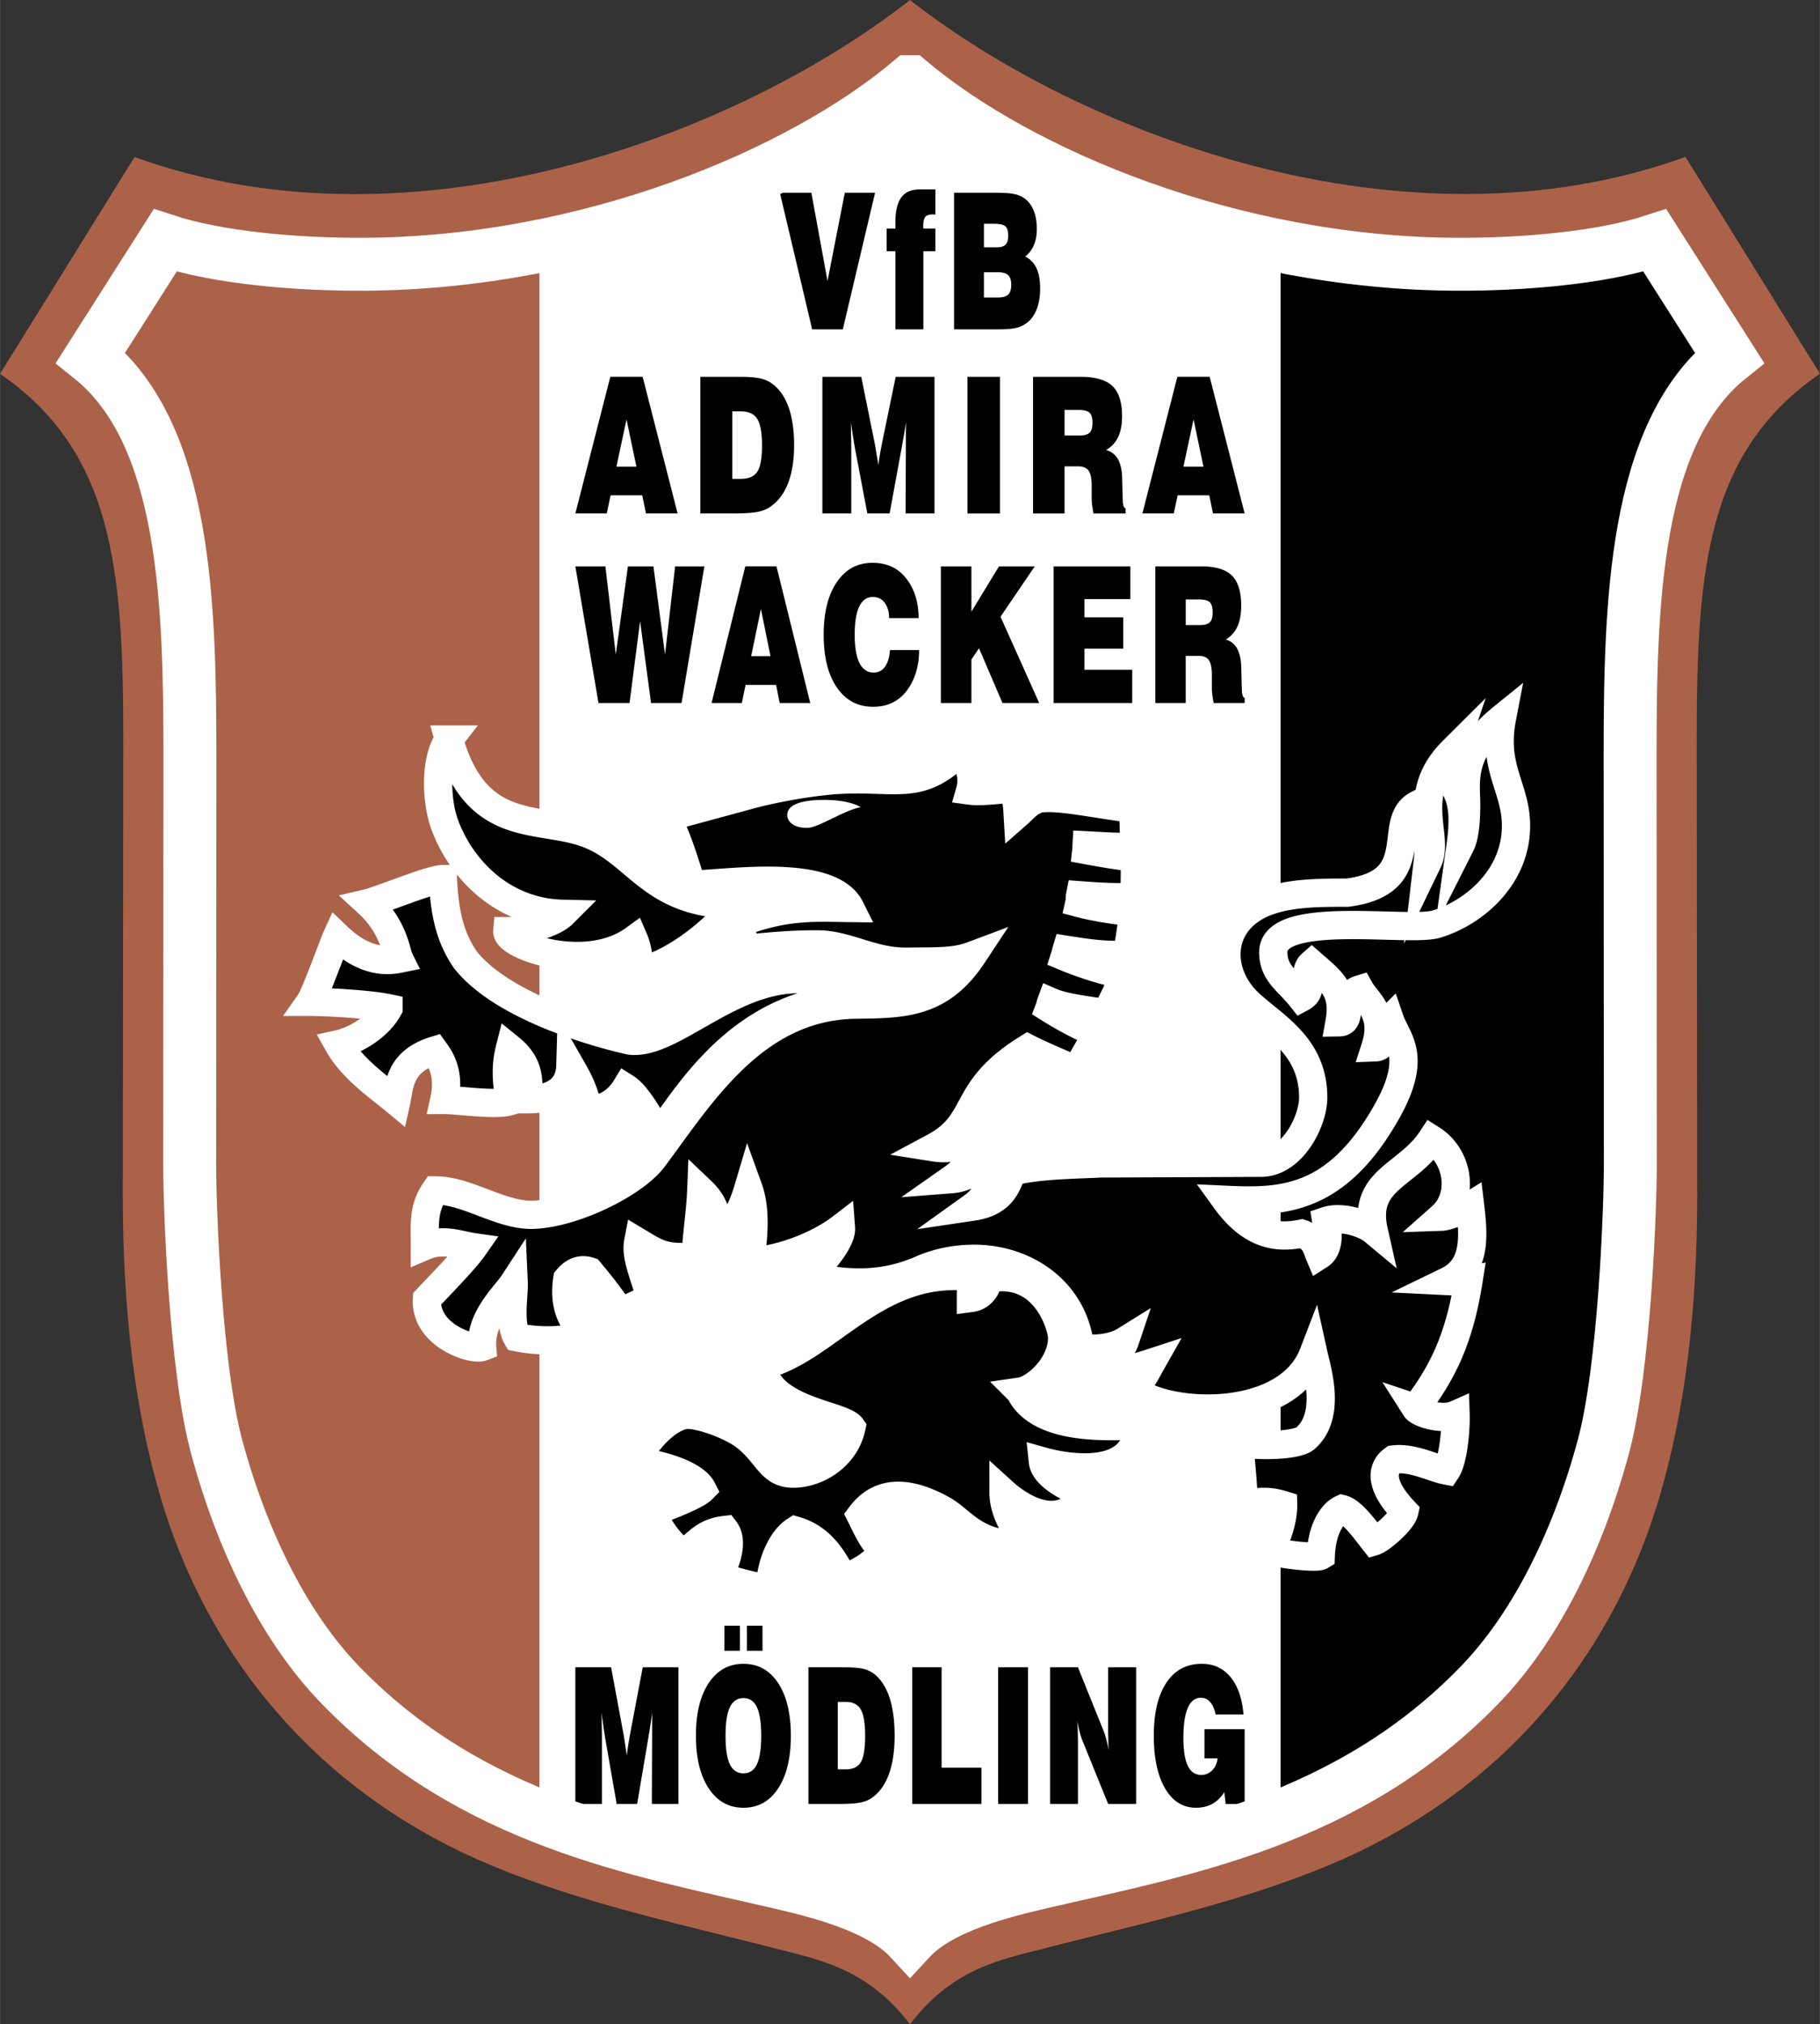 <svg xmlns="http://www.w3.org/2000/svg" width="2248" height="2500" viewBox="0 0 192.556 214.154"><rect x="0" y="0" width="192.556" height="214.154" fill="#333333" stroke="none"/><path d="M96.277 214.154c-3.927-5.085-8.077-6.418-12.161-7.48-11.512-2.994-21.99-5.112-32.024-9.271-17.378-7.203-29.785-20.926-35.14-39.108-2.659-9.028-3.976-19.576-3.964-31.887l.048-48.164C13.054 60.175 11.951 47.78 0 39.551l14.228-22.939C44.037 27.41 78.5 13.998 96.277 0c17.779 13.983 52.242 27.395 82.05 16.598l14.229 22.938c-11.951 8.23-13.054 20.625-13.037 38.694l.048 48.164c.012 12.311-1.304 22.859-3.963 31.886-5.356 18.183-17.761 31.904-35.141 39.107-10.034 4.16-20.513 6.277-32.023 9.271-4.083 1.063-8.234 2.397-12.163 7.496z" fill="#ab6249"/><path d="M96.277 8.643v196.526c3.221-3.495 9.956-5.102 14.064-6.056 14.601-3.389 32.333-6.419 46.319-20.961 5.441-5.657 10.056-14.32 12.965-25.032 2.252-8.292 2.869-25.283 2.867-29.897l-.023-42.945c-.007-16.306.39-34.347 10.505-42.445l-7.893-12.4c-5.711 1.879-14.085 2.559-21.058 2.524-23.801-.12-46.148-9.57-57.746-19.314z"/><path d="M135.487 26.045v166.088c-8.575 3.445-17.311 5.162-25.145 6.98-4.109.954-10.844 2.562-14.064 6.056-3.218-3.495-9.954-5.102-14.063-6.056-7.834-1.818-16.57-3.535-25.145-6.98V26.045c16.409-3.264 30.702-10.253 39.208-17.402 8.508 7.149 22.801 14.138 39.209 17.402z" fill="#fff"/><path d="M149.784 148.982c2.574-3.44 4.553-6.864 5.602-13.568-.935.166-1.303.166-2.238.12 2.952-1.432 2.806-4.542 2.396-7.948-.733.457-2.39 1.117-3.027 1.139 2.437-2.162 1.802-6.395-1.048-8.194-2.55 3.879-7.345 4.253-6.123 9.688-.991-.826-3.41-1.591-5.024-1.05.144.85.438 2.883-.709 3.616-.307-.724-.43-1.78-1.913-2.271-2.478.51-5.265.265-8.043-3.579 5.838.266 11.688.265 17.094-9.362 3.312-5.898 1.022-7.552.283-9.718-.491.49-.228 2.904-1.522 2.952 1.161-3.613-.935-4.858-1.64-6.136-2.089.634-.681 3.46-2.15 3.485.612-3.449-.95-4.433-2.934-6.184-1.173 1.023.515 2.722-1.108 3.583-1.407-1.782-2.974-2.573-2.963-4.824.022-4.55 14.335-2.082 17.245-2.958 4.079-1.227 8.493-5.052 8.435-10.514-.042-3.954-2.495-6.02-1.483-11.28-4.553 3.685-3.778 6.786-3.79 9.343-.006 1.538-.157 3.201-.575 4.028.331-2.374.229-3.91-.157-5.023-.499-1.431-1.5-2.432-.659-4.918-4.74 4.716-1.359 9.038-2.671 11.759.192-1.633.02-2.564-.239-3.293-.323-.908-.78-1.503-.831-2.749-3.454 1.75.942 8.251-7.446 9.317-3.181 0-6.735.004-9.335 1.3-4.528 2.258-4.337 7.43-.948 10.5 2.73 2.47 6.678 4.539 6.676 9.889-.001 2.432-2.125 6.762-5.403 6.884l-17.034.073c-2.573.123-6.604.172-9.056.784-.959.13-.417 3.176-4.509 3.784 1.676-1.201 1.992-2.761 1.336-4.961-.709.98-1.964 1.93-3.59 2.056 1.434-1.007 2.432-2.127 1.922-4.323-1.111.92-2.186 1.213-3.8.957 5.083-2.721 2.696-6.009 9.93-10.476 1.559.791 3.836 1.741 5.026 2.251.678-.786 1.816-2.961 2.249-3.841a37.02 37.02 0 0 1-4.988-2.625c.168-.437.037-.235.202-.68 1.399.609 4.326.956 6.092 1.207.583-1.243 1.007-2.8 1.429-4.15-1.882-.296-4.4-1.153-6.1-1.859.153-.48.058-.235.202-.72 1.375.214 4.093.683 6.337.486.276-1.012.576-3.138.687-4.482-1.952-.165-4.288-.575-5.678-.947.108-.479-.006-.351.088-.831 1.202.088 3.76.297 5.701.146.109-1.182.103-3.254.058-4.173-1.144-.052-3.111-.377-5.101-.749.075-.67-.017.154.022-.511 1.754.087 3.54.236 5.007.123.011-.958.018-3.098-.15-3.996-4.28-.533-7.822-1.373-9.869-1.066-1.063.292-1.568.995-2.282 1.622-.046-.774-.054-1.75-.699-2.666-1.036.052-3.084.364-4.329.197.328-1.149.126-2.785-1.075-4.108-4.169 4.168-6.502 2.683-12.533 2.955-2.798.125-7.094.89-9.606 1.579-3.019.827-5.992 1.618-8.93 2.425 1.097 1.719 2.235 5.729 2.69 7.079 3.397 0 14.586-1.863 16.764 2.49-3.415-.036-6.97-.354-11.972 1.698.297.716.893 2.012 1.197 2.6 3.345-.369 5.447-.451 7.289-.451 3.184.001 5.773 1.856 9.385 1.83 3.67-.029 5.238.023 7.047-.655-3.422 5.172-7.421 5.131-12.375 5.201-10.705.149-16.371 9.513-21.396 16.252-2.059 2.741-8.692 5.971-12.984 5.984-3.356-.043-6.771-2.584-10.088-2.584-1.365 1.952-1.092 3.851-1.102 5.875 1.926-.827 3.732-.07 5.158.132-.971 1.391-3.512 3.956-4.941 5.488-.214 3.849 4.8 5.46 5.846 5.067-.234-3.073 2.482-5.463 3.335-6.773.052 1.162-.503 4.31.354 5.753 2.262.463 5.061.479 7.487-.295-1.973-1.251-2.542-3.538-2.167-5.875.45-.542 1.226-1.183 2.348-.812 0 0 2.38 2.831 3.068 4.094.731.203 2.559-1.004 3.444-1.234-.981-3.022-1.62-4.621-1.366-5.947 1.966 1.179 2.804 1.813 6.073 1.493.2-3.017.513-4.706.602-6.907 1.659 1.581 1.576 2.783 1.695 4.206 1.276-.283 2.312-1.187 3.293-4.489.837 2.31.557 5.342.16 7.747 3.561-.183 7.47-1.886 9.636-3.547.099 1.324-2.014 3.822-3.419 5.082 5.3 1.25 8.863.654 12.022-.727 1.501-.658 3.524-1.126 5.665-1.095 5.262.076 10.371 3.382 11.031 9.391 1.562.283 3.54.036 4.742-.712-.241.717-1.086 1.981-2.222 2.799 1.573.62 3.366.068 5.022-.474-.779 1.375-1.032 2.074-2.068 2.721 3.64 3.037 16.413 3.595 19.212-3.687.387 1.753 1.926 6.522-.841 8.95-.923.81-4.956.853-7.038.517.227 1.876.508 5.237.508 6.398 1.234-.103 2.369-.426 4.169.142.029 1.266-.518 3.438-1.474 4.807.527.316 4.929.883 5.456.566.106-2.716 1.137-4.435 2.239-4.944 1.107.259 2.533 2.301 3.413 3.416.667-.2 2.975-2.139 3.193-3.158-2.432-2.571-2.616-4.441-1.148-5.499 2.068-.249 4.127.898 5.589 1.172.764-1.148 1.025-4.506.979-5.912-1.459.643-3.886-.161-4.221-.688zM47.499 78.246c-1.478 1.897-1.417 6.402-.442 9.03 1.737 4.687 6.123 9.26 12.492 9.403-1.118 1.118-4.222 1.836-5.878 1.836-.132 1.544 8.373 4.538 13.398.886.31.719.615 2.02.468 3.33 3.831-.574 9.015-5.116 10.095-7.021-8.743-.15-10.121-5.373-15.271-7.434-5.18-2.074-11.905.298-14.862-10.03zm60.419 68.986c1.677-.24 4.536-2.859 4.452-5.789-.029-1.032-1.689-7.289-7.766-6.195-.151.856-.651 1.913-1.878 2.076 0-1.368.076-.944-.096-2.227-10.013-1.107-15.251 7.874-21.998 9.354.612 4.803 8.496 5.191 9.452 6.553-.644 3.032-3.533 4.87-6.103 4.905-2.57.036-2.742-2.182-5.276-4.049-1.491-1.097-4.792-2.3-6.168-2.164-1.881.26-4.009 2.477-5.281 4.87 3.37.499 6.332 1.593 7.037 2.99-.788.799-4.507 2.112-5.094 2.373-.018 1.351 2.154 3.936 3.183 4.473 1.748-1.553 2.429-2.309 4.32-2.534.715.94.485 2.659-.63 4.885.769.343 4.655 1.35 5.423 1.35-.075-2.174 1.029-5.15 2.652-6.175 2.936.863 4.065 3.239 5.023 4.903-.508.589 4.006-1.287 4.12-3.005-.94-.695-1.549-2.134-2.234-3.5 2.303-3.071 5.677-2.255 8.643-.62 2.145 1.183 3.5 3.902 8.594 3.691-.866-1.766-2.117-3.363-2.117-5.499 1.567 1.424 5.952 4.462 8.601.172-2.277-.856-4.3-2.107-4.441-3.459 2.78.782 9.929 1.865 10.092-3.8-3.131.103-10.474.589-12.51-3.579zm-66.814-40.565c-1.067 1.957-3.494 3.412-5.302 3.809 1.481 2.632 4.331 4.554 6.124 6.047.357-1.587.234-4.194 4.031-5.376.447.623 1.717 2.228 1.046 5.227 1.568 0 5.376.598 6.869.149-.143-1.744-.524-3.248.075-5.619 2.387 1.93 1.835 3.811 2.017 5.394 2.193 0 4.301-.875 4.377-3.515.582 1.02 1.492 2.509 1.821 4.487 1.854.301 3.304-.942 4.051-2.173 1.213.762 2.681 3.396 3.503 4.965 4.184-6.14 9.847-14.286 21.246-14.567-10.444-6.339-18.676 5.218-24.281 4.606-4.372-.979-13.654-3.79-17.431-8.537-1.775-2.561-2.22-5.274-2.395-8.562-1.271 0-6.647 2.24-7.916 2.539 2.763 2.539 2.987 5.302 3.285 5.899-2.539.522-4.704-.598-6.57-2.39-.375.821-2.315 6.198-2.838 6.944 1.717.001 6.272.246 8.288.673z" stroke="#fff" stroke-width="2.99" stroke-miterlimit="20"/><path d="M85.428 87.586c-1.487.026-2.154-.688-2.14-1.384.035-1.65 3.438-1.598 4.471-1.563 1.256.044 2.495.276 3.303.755-1.734.31-4.498 2.199-5.634 2.192z" fill="#fff"/><path d="M63.682 190.854h-2.811v-14.456h3.781l1.339 7.213.104.678.224 1.442a43 43 0 0 1 .066-.554c.026-.2.062-.438.105-.712l.138-.824L68 176.398h3.775v14.456h-2.811l.027-7.115v-1.255c0-.131.002-.337.008-.619.004-.281.005-.499.005-.658-.114.82-.24 1.634-.381 2.445l-.019.127-1.195 7.075h-2.166l-1.209-6.918-.171-1.08-.223-1.649.026 1.601.014 1.07v6.976h.002zm13.078-7.212c0 1.367.153 2.372.457 3.012.304.642.783.962 1.44.962.644 0 1.118-.319 1.421-.957.304-.639.456-1.643.456-3.018 0-1.367-.152-2.374-.452-3.017-.302-.646-.777-.967-1.425-.967-.652 0-1.131.321-1.437.967-.307.644-.46 1.651-.46 3.018zm-3.132 0c0-2.354.449-4.213 1.35-5.575.898-1.358 2.125-2.04 3.678-2.04 1.549 0 2.773.682 3.671 2.04.896 1.361 1.344 3.221 1.344 5.575 0 2.349-.448 4.206-1.344 5.569-.898 1.365-2.122 2.045-3.671 2.045s-2.775-.683-3.675-2.049c-.902-1.37-1.353-3.224-1.353-5.565zm5.39-8.99v-2.65h1.654v2.65h-1.654zm-2.376 0v-2.65h1.641v2.65h-1.641zm11.996 12.543h.833c.77 0 1.306-.257 1.608-.771.301-.513.452-1.44.452-2.782 0-1.301-.151-2.226-.456-2.768-.304-.543-.827-.814-1.565-.814h-.873v7.135h.001zm-3.106 3.659v-14.456h3.754c.978 0 1.694.063 2.151.187.457.125.855.336 1.198.637.665.583 1.167 1.41 1.506 2.478.339 1.07.509 2.384.509 3.942 0 1.623-.208 2.992-.624 4.113-.417 1.118-1.034 1.951-1.853 2.502-.302.208-.697.361-1.188.454-.491.095-1.248.143-2.277.143h-3.176zm10.985 0v-14.456h3.105v10.62h4.219v3.835h-7.324v.001zm9.087 0v-14.456h3.164v14.456h-3.164zm5.497 0v-14.456h2.948l2.711 6.724c.073.175.162.444.261.803.088.327.188.746.303 1.256l-.045-.476a4.069 4.069 0 0 1-.013-.368l-.021-1.119v-6.821h2.961v14.456h-2.961l-2.71-6.672a8.348 8.348 0 0 1-.276-.834l-.295-1.236.065.804c0 .216.002.419.006.613.006.193.009.377.014.555v6.771h-2.948zm18.581 0l-.15-1.246c-.345.551-.768.962-1.268 1.236-.497.274-1.074.412-1.725.412-1.378 0-2.467-.678-3.266-2.035-.797-1.359-1.198-3.218-1.198-5.58 0-2.415.444-4.286 1.333-5.617.887-1.332 2.133-1.998 3.735-1.998 1.26 0 2.275.467 3.048 1.404.773.935 1.231 2.253 1.375 3.955h-2.948c-.118-.563-.311-.997-.576-1.304-.268-.309-.594-.462-.979-.462-.619 0-1.083.359-1.393 1.076-.311.716-.466 1.776-.466 3.183 0 1.306.155 2.286.466 2.933.31.647.785.972 1.418.972.447 0 .83-.156 1.15-.469.319-.314.517-.744.596-1.286h-1.399v-3.09h4.249v7.918h-2.002v-.002zM63.317 74.375L60.871 59.92h3.176l1.102 9.333 1.283-9.333h2.7l1.226 9.333 1.069-9.333h3.093l-2.412 14.456h-3.231L67.72 65.71l-1.116 8.666h-3.287v-.001zm16.155-4.946h2.045l-1.013-5.005-1.032 5.005zm-4.189 4.946l3.568-14.456h3.3l3.57 14.456H82.49l-.379-1.915H78.88l-.393 1.915h-3.204zm18.873-5.602h3.086c0 .915-.126 1.758-.384 2.531a6.187 6.187 0 0 1-1.027 1.902c-.855 1.048-2.005 1.57-3.452 1.57-1.623 0-2.898-.679-3.834-2.035-.934-1.359-1.401-3.218-1.401-5.58 0-2.349.461-4.206 1.388-5.569.926-1.364 2.183-2.045 3.772-2.045 1.469 0 2.625.507 3.466 1.52.444.53.787 1.141 1.026 1.827.261.751.391 1.585.391 2.502h-3.12a3.1 3.1 0 0 0-.132-.947 2.188 2.188 0 0 0-.371-.721c-.294-.379-.701-.567-1.22-.567-.63 0-1.106.332-1.429.995-.325.666-.487 1.668-.487 3.007 0 1.322.171 2.319.509 2.99.341.67.839 1.004 1.496 1.004.501 0 .899-.203 1.195-.613.3-.41.475-1 .528-1.771zm5.389 5.602V59.92h3.23v4.789l2.921-4.789h3.783l-3.625 5.328 4.092 9.128h-3.885l-2.479-5.791-.806 1.188v4.603h-3.231v-.001zm11.93 0V59.92h8.117v3.464h-4.858v1.925h4.106v3.316h-4.106v2.238h5.057v3.513h-8.316v-.001zm13.976-8.243h1.481c.515 0 .872-.1 1.07-.299.201-.201.3-.547.3-1.045 0-.509-.099-.864-.297-1.065-.197-.198-.581-.299-1.157-.299h-1.397v2.708zm-3.218 8.243V59.92h4.858c1.511 0 2.594.326 3.249.977.654.65.98 1.71.98 3.183 0 .884-.132 1.618-.396 2.201a3.084 3.084 0 0 1-1.235 1.381c.559.166.969.502 1.232 1.013.133.254.235.563.307.927.071.362.105.786.105 1.271l.055 2.01.008.049c0 .563.096.865.288.903v.54h-3.286l-.139-.902a6.533 6.533 0 0 1-.041-.608v-1.444c0-.739-.104-1.261-.311-1.568-.206-.309-.564-.461-1.075-.461h-1.384v4.984h-3.215v-.001zm-57.02-25h2.121l-1.049-5.005-1.072 5.005zm-4.342 4.946l3.698-14.455h3.421l3.7 14.455h-3.349l-.394-1.915h-3.348l-.408 1.915h-3.32zm16.604-3.659h.906c.838 0 1.421-.256 1.75-.772.327-.512.491-1.439.491-2.781 0-1.301-.165-2.226-.495-2.768-.331-.543-.9-.814-1.704-.814h-.948v7.135zm-3.378 3.659V39.867h4.084c1.062 0 1.842.062 2.339.186.497.125.931.337 1.303.638.723.583 1.27 1.409 1.638 2.477.37 1.07.554 2.384.554 3.941 0 1.624-.226 2.992-.678 4.113-.453 1.118-1.124 1.952-2.015 2.502-.329.209-.758.361-1.292.454-.533.095-1.358.143-2.477.143h-3.456zm15.968 0h-3.057V39.867h4.114l1.457 7.212.112.678.244 1.443c.021-.171.044-.355.071-.555.029-.199.068-.438.116-.712l.15-.824 1.491-7.242h4.106v14.455h-3.057l.029-7.114v-1.257c0-.131.002-.337.007-.618.006-.282.008-.501.008-.658a66.633 66.633 0 0 1-.416 2.444l-.02.128-1.299 7.074h-2.356l-1.314-6.918-.186-1.08-.244-1.648.029 1.6.015 1.07v6.976zm12.289 0V39.867h3.442v14.455h-3.442v-.001zm10.278-8.242h1.535c.534 0 .904-.101 1.11-.299.207-.201.31-.547.31-1.045 0-.51-.103-.864-.307-1.065-.205-.198-.603-.299-1.199-.299h-1.449v2.708zm-3.335 8.242V39.867h5.035c1.566 0 2.688.326 3.367.977.678.651 1.016 1.711 1.016 3.183 0 .885-.137 1.619-.41 2.201a3.11 3.11 0 0 1-1.281 1.382c.58.166 1.005.503 1.278 1.013.137.252.244.562.318.927.073.361.109.786.109 1.27l.056 2.01.008.05c0 .563.101.864.299.902v.54h-3.406l-.144-.901a6.182 6.182 0 0 1-.041-.608v-1.445c0-.739-.109-1.261-.322-1.567-.214-.309-.585-.462-1.113-.462h-1.435v4.984h-3.334v-.002zm15.911-4.946h2.121l-1.049-5.005-1.072 5.005zm-4.341 4.946l3.699-14.455h3.42l3.7 14.455h-3.349l-.393-1.915h-3.349l-.408 1.915h-3.32zM82.51 20.392h3.332l1.708 9.333 1.831-9.333h3.201l-3.414 14.456h-3.242L82.51 20.392zm12.223 14.456v-8.263h-.929v-2.404h.929v-.668c0-1.182.208-2.06.624-2.625.414-.565 1.061-.849 1.937-.849h1.667v2.671l-.158-.021h-.153c-.354 0-.604.088-.751.261-.146.174-.22.476-.22.907l.006.158.008.166h1.267v2.404h-1.267v8.263h-2.96zm9.367-3.376h1.506c.497 0 .851-.105 1.064-.314.212-.208.321-.552.321-1.03 0-.47-.109-.809-.328-1.015-.219-.206-.581-.309-1.084-.309h-1.48v2.668h.001zm0-5.308h1.342c.454 0 .772-.096.953-.285.182-.191.271-.509.271-.961 0-.471-.096-.797-.293-.979-.195-.178-.652-.268-1.373-.268h-.9v2.493zm-3.16 8.684V20.392h4.157c.909 0 1.565.03 1.967.094.4.062.749.17 1.041.328.515.274.907.704 1.181 1.287.273.583.41 1.289.41 2.121 0 .641-.101 1.204-.302 1.69a3.001 3.001 0 0 1-.923 1.224c.532.273.931.687 1.19 1.237.128.273.226.587.29.936.064.35.096.751.096 1.201 0 .858-.125 1.603-.375 2.234-.25.63-.613 1.118-1.091 1.457a2.926 2.926 0 0 1-1.098.5c-.416.099-1.099.148-2.054.148h-4.489v-.001z"/><path d="M96.277 8.643c-11.595 9.744-33.943 19.194-57.745 19.314-6.972.035-15.345-.645-21.058-2.524l-7.893 12.4c10.115 8.098 10.513 26.139 10.505 42.445l-.022 42.945c-.003 4.614.614 21.605 2.866 29.897 2.909 10.712 7.524 19.375 12.965 25.032 13.987 14.542 31.718 17.572 46.319 20.961 4.109.954 10.845 2.562 14.063 6.056 3.221-3.495 9.956-5.102 14.064-6.056 14.601-3.389 32.333-6.419 46.319-20.961 5.441-5.657 10.056-14.32 12.965-25.032 2.252-8.292 2.869-25.283 2.867-29.897l-.023-42.945c-.007-16.306.39-34.347 10.505-42.445l-7.893-12.4c-5.711 1.879-14.085 2.559-21.058 2.524-23.801-.12-46.148-9.57-57.746-19.314z" fill="none" stroke="#fff" stroke-width="5.6"/></svg>